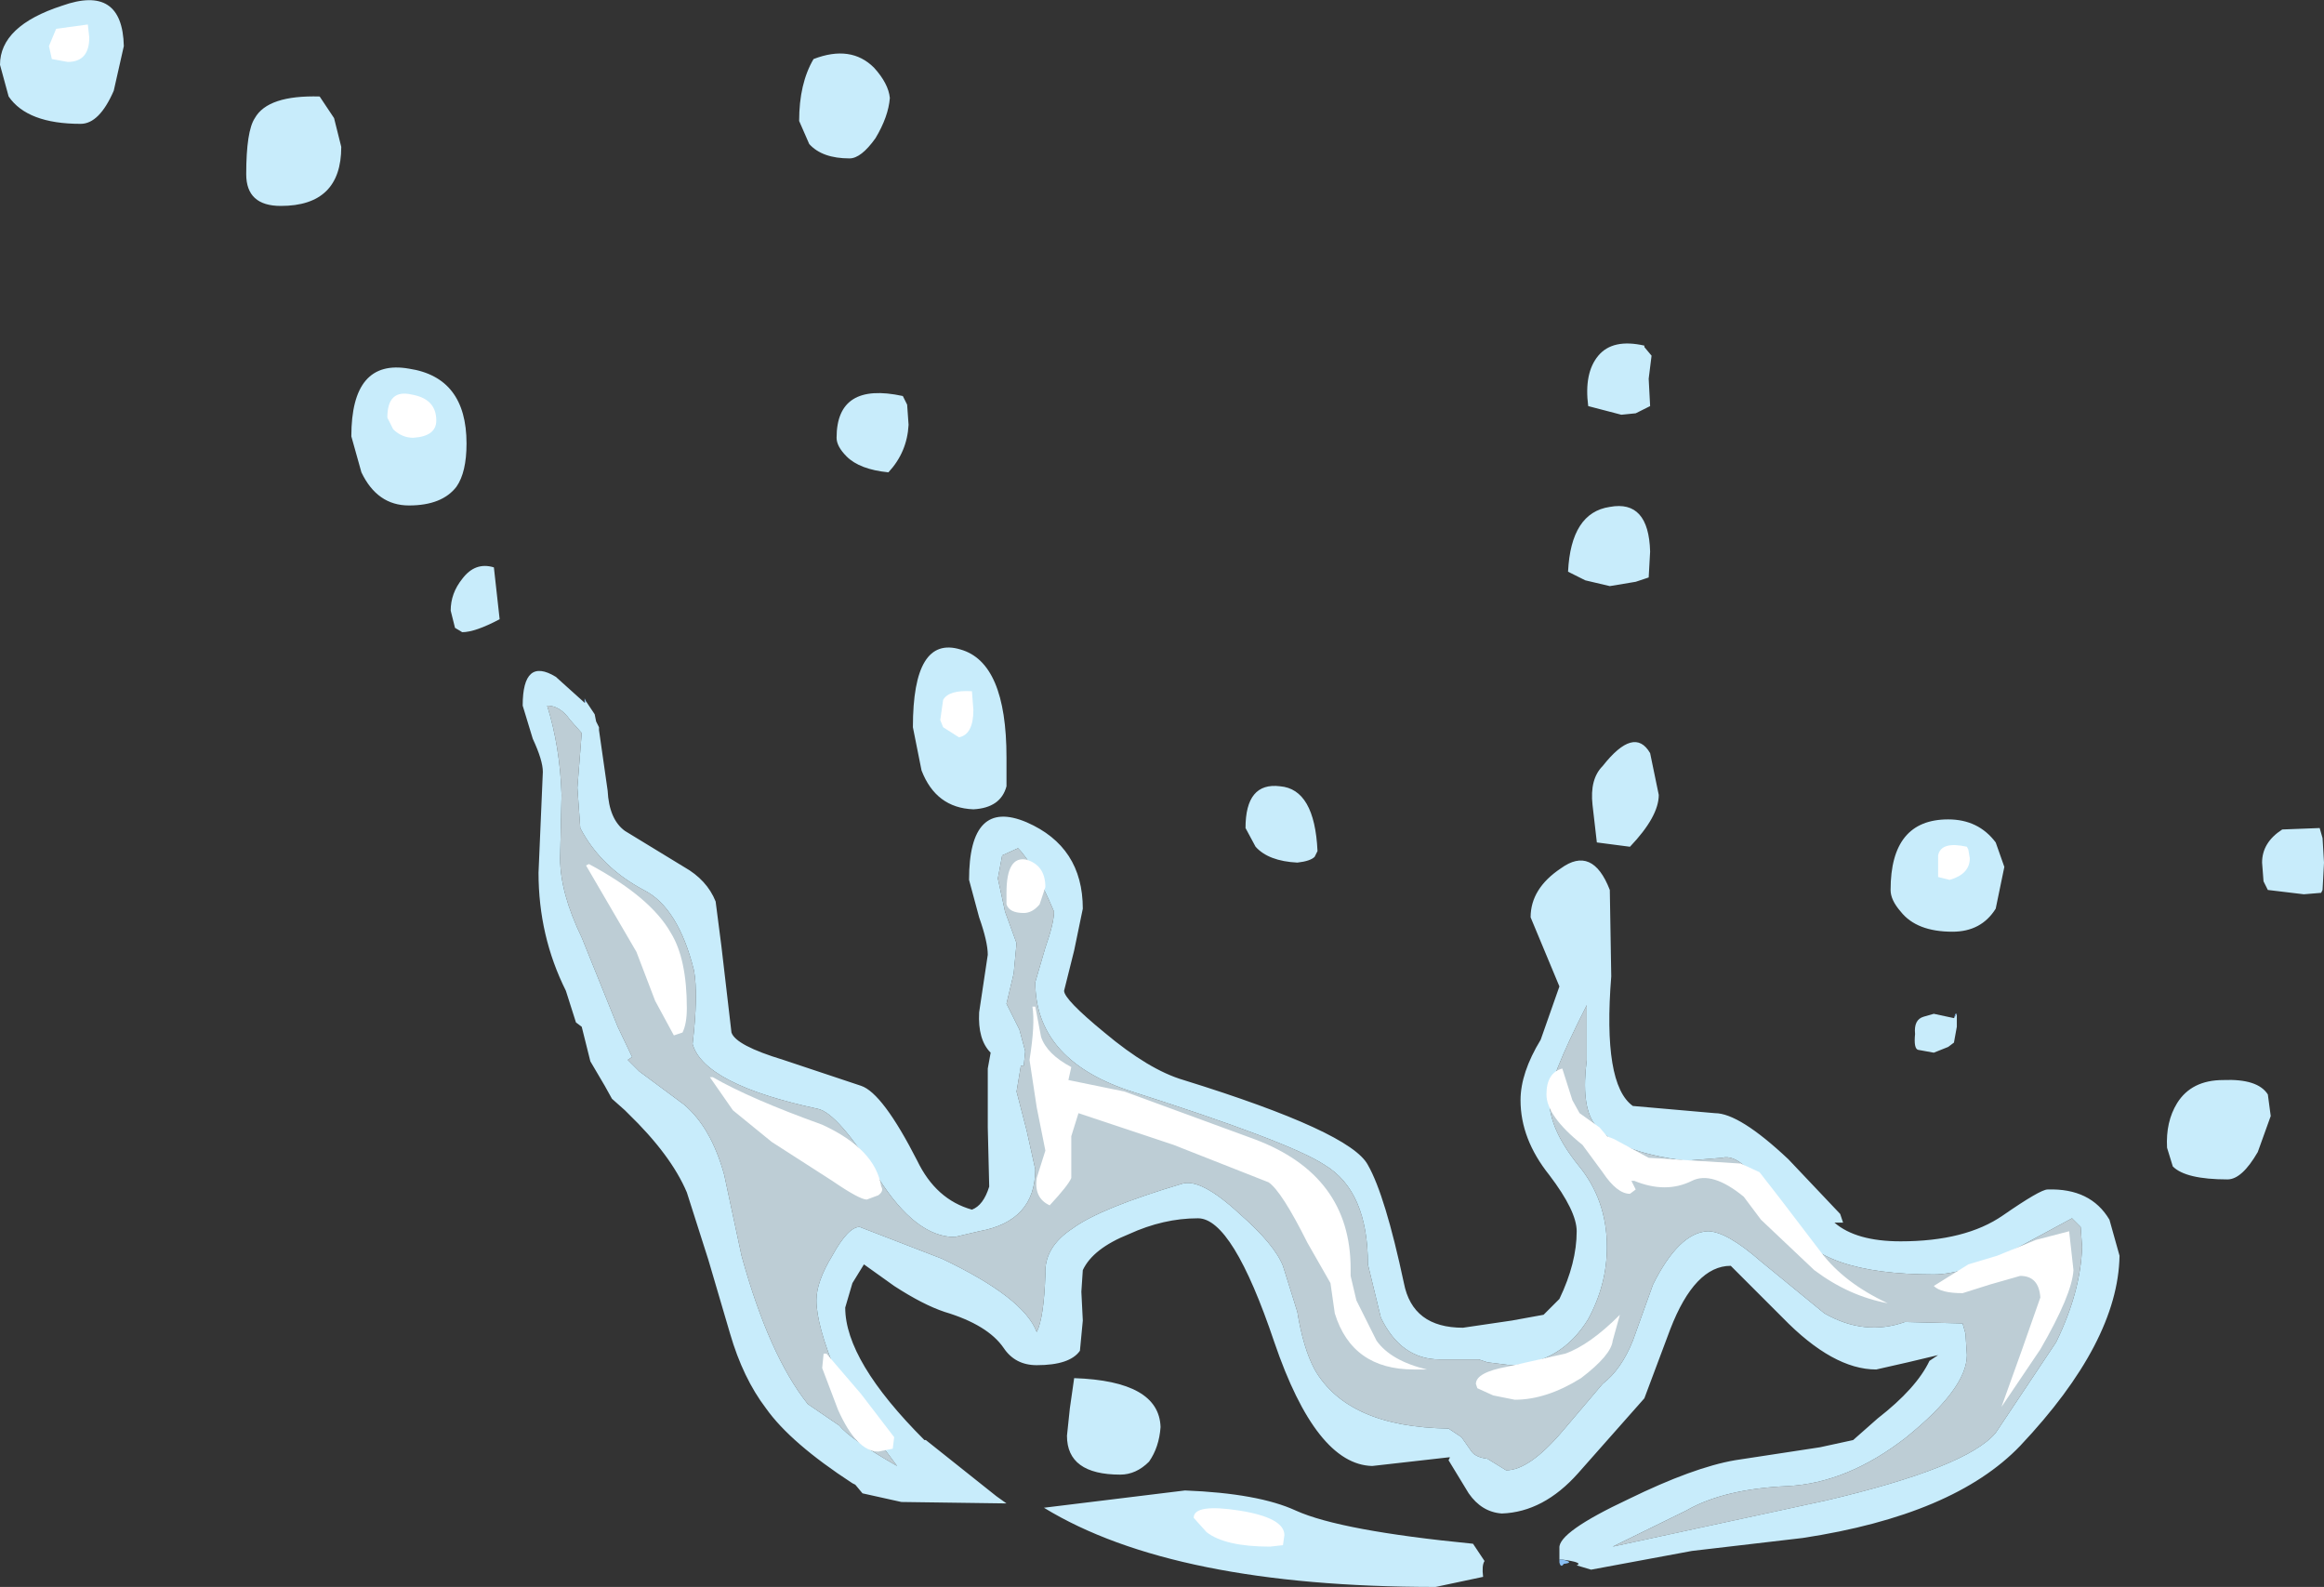 <?xml version="1.0" encoding="UTF-8" standalone="no"?>
<svg xmlns:xlink="http://www.w3.org/1999/xlink" height="55.1px" width="80.7px" xmlns="http://www.w3.org/2000/svg">
  <rect width="100%" height="100%" fill="#333333" stroke="none"/>
  <g transform="matrix(1.0, 0.0, 0.0, 1.0, 48.95, 51.35)">
    <path d="M6.55 -39.0 Q7.05 -39.6 8.15 -39.35 L8.15 -39.3 8.4 -39.0 8.3 -38.2 8.35 -37.25 7.95 -37.05 7.85 -37.0 7.35 -36.95 6.2 -37.25 Q6.05 -38.4 6.55 -39.0 M5.5 -31.5 Q5.6 -33.55 6.95 -33.75 8.3 -34.0 8.35 -32.2 L8.3 -31.3 7.85 -31.15 6.95 -31.0 6.1 -31.2 5.5 -31.5 M8.35 -25.2 L8.65 -23.75 Q8.65 -23.0 7.65 -21.95 L6.5 -22.1 6.35 -23.4 Q6.25 -24.3 6.7 -24.75 7.8 -26.15 8.35 -25.2 M18.7 -22.9 Q19.75 -22.9 20.35 -22.1 L20.65 -21.25 20.35 -19.8 Q19.85 -19.0 18.85 -19.0 17.6 -19.0 17.05 -19.7 16.7 -20.1 16.7 -20.45 16.7 -22.9 18.7 -22.9 M19.0 -16.15 L19.0 -15.7 18.9 -15.15 18.7 -15.0 18.2 -14.8 17.65 -14.9 Q17.5 -14.95 17.55 -15.45 17.5 -15.95 17.85 -16.05 L18.2 -16.15 18.9 -16.0 19.0 -16.15 M-28.6 -27.0 L-28.3 -26.55 -28.25 -26.3 -28.15 -26.1 -28.15 -26.0 -27.85 -23.9 Q-27.8 -22.9 -27.25 -22.5 L-25.2 -21.25 Q-24.4 -20.8 -24.1 -20.05 L-23.9 -18.5 -23.55 -15.5 Q-23.4 -15.05 -21.75 -14.55 L-19.05 -13.65 Q-18.3 -13.4 -17.1 -11.05 -16.45 -9.7 -15.2 -9.35 -14.8 -9.5 -14.6 -10.15 L-14.65 -12.2 -14.65 -14.25 -14.55 -14.8 Q-15.0 -15.25 -14.95 -16.2 L-14.65 -18.2 Q-14.65 -18.65 -14.95 -19.5 L-15.3 -20.8 Q-15.3 -23.65 -13.3 -22.8 -11.35 -21.95 -11.35 -19.8 L-11.65 -18.35 -12.0 -16.95 Q-12.0 -16.65 -10.6 -15.5 -9.05 -14.2 -7.85 -13.85 -2.05 -12.05 -1.45 -10.9 -0.85 -9.85 -0.2 -6.8 0.1 -5.25 1.85 -5.25 L3.55 -5.5 4.65 -5.7 5.2 -6.25 Q5.8 -7.5 5.8 -8.6 5.8 -9.3 4.85 -10.55 3.85 -11.8 3.85 -13.15 3.85 -14.1 4.55 -15.25 L5.2 -17.1 4.7 -18.3 4.2 -19.5 Q4.2 -20.5 5.25 -21.2 6.35 -22.0 6.95 -20.45 L7.0 -17.45 Q6.7 -13.7 7.75 -12.95 L10.6 -12.7 Q11.45 -12.7 13.15 -11.1 L14.95 -9.2 15.05 -8.9 14.75 -8.9 Q15.5 -8.25 17.05 -8.25 19.3 -8.25 20.6 -9.15 21.9 -10.05 22.15 -10.05 23.65 -10.1 24.3 -9.0 L24.65 -7.75 Q24.6 -4.75 21.2 -1.15 18.9 1.25 13.65 2.05 L9.8 2.5 6.3 3.15 5.8 3.0 Q6.05 2.9 5.3 2.8 L5.2 2.8 5.2 2.4 Q5.15 1.85 7.6 0.7 9.85 -0.4 11.3 -0.65 L14.25 -1.1 15.4 -1.35 16.25 -2.1 Q17.6 -3.15 18.05 -4.1 L18.35 -4.3 17.3 -4.05 16.2 -3.8 Q14.7 -3.8 12.95 -5.6 L11.15 -7.4 Q9.9 -7.4 9.05 -5.2 L8.15 -2.8 5.85 -0.2 Q4.65 1.15 3.2 1.2 2.5 1.15 2.05 0.5 L1.35 -0.65 1.4 -0.75 1.35 -0.75 -1.3 -0.45 Q-3.25 -0.5 -4.7 -4.75 -6.15 -9.05 -7.35 -9.05 -8.55 -9.05 -9.75 -8.5 -11.0 -8.0 -11.35 -7.25 L-11.4 -6.5 -11.35 -5.5 -11.45 -4.45 Q-11.8 -3.95 -12.95 -3.95 -13.7 -3.95 -14.1 -4.55 -14.65 -5.35 -16.15 -5.8 -16.9 -6.05 -17.9 -6.7 L-18.95 -7.45 -19.35 -6.8 -19.6 -5.95 Q-19.6 -4.1 -16.85 -1.35 L-16.8 -1.35 -14.35 0.6 -14.0 0.85 -17.65 0.8 -19.0 0.5 -19.25 0.2 -19.35 0.15 Q-21.5 -1.25 -22.35 -2.45 -23.15 -3.5 -23.6 -5.05 L-24.35 -7.6 -25.1 -9.95 Q-25.65 -11.25 -27.15 -12.7 L-27.25 -12.8 -27.7 -13.2 -27.95 -13.65 -28.45 -14.5 -28.75 -15.7 -28.95 -15.85 -29.3 -16.95 Q-30.25 -18.85 -30.25 -21.05 L-30.1 -24.55 Q-30.1 -24.95 -30.45 -25.7 L-30.8 -26.85 Q-30.8 -28.55 -29.65 -27.85 L-28.65 -26.95 -28.6 -27.0 M6.15 -16.45 Q4.8 -13.8 4.85 -13.15 4.85 -12.15 5.85 -10.9 6.85 -9.7 6.85 -8.05 6.85 -6.75 6.2 -5.55 5.25 -4.0 3.5 -3.95 L2.7 -4.05 2.4 -4.15 1.05 -4.15 Q-0.3 -4.15 -1.0 -5.6 L-1.45 -7.45 Q-1.45 -10.0 -2.95 -10.9 -4.15 -11.7 -9.8 -13.5 -13.0 -14.6 -13.0 -17.25 L-12.65 -18.45 Q-12.35 -19.3 -12.35 -19.7 -13.05 -21.35 -13.6 -21.9 L-14.15 -21.65 -14.3 -20.85 -14.05 -19.7 -13.65 -18.6 -13.75 -17.55 -14.0 -16.5 -13.7 -15.9 -13.55 -15.6 -13.35 -14.85 -13.4 -14.35 -13.5 -14.35 -13.65 -13.45 -13.3 -12.1 -13.0 -10.75 Q-13.0 -8.95 -14.95 -8.6 L-15.8 -8.4 Q-17.15 -8.4 -18.45 -10.45 -19.85 -12.7 -20.55 -12.85 -24.5 -13.7 -24.9 -15.1 -24.7 -16.8 -24.85 -17.65 -25.4 -19.85 -26.6 -20.45 -28.1 -21.25 -28.8 -22.6 L-28.9 -24.0 -28.75 -25.9 -29.15 -26.35 Q-29.5 -26.85 -29.95 -26.85 -29.5 -25.4 -29.45 -23.75 L-29.5 -21.55 Q-29.5 -20.35 -28.75 -18.8 L-27.5 -15.7 -27.0 -14.65 -27.15 -14.55 -26.75 -14.15 -25.2 -13.0 Q-24.25 -12.2 -23.8 -10.55 L-23.2 -7.75 Q-22.25 -4.3 -20.9 -2.6 L-19.8 -1.85 Q-19.45 -1.4 -17.8 -0.45 -19.45 -2.65 -19.9 -3.65 -20.6 -5.35 -20.6 -6.2 -20.6 -6.85 -20.05 -7.75 -19.5 -8.75 -19.1 -8.75 L-16.25 -7.65 Q-13.4 -6.3 -12.95 -5.1 -12.7 -5.6 -12.65 -7.1 -12.7 -8.05 -11.7 -8.7 -10.75 -9.4 -7.9 -10.25 -7.25 -10.45 -5.9 -9.2 -4.7 -8.15 -4.4 -7.4 L-3.9 -5.8 Q-3.7 -4.55 -3.3 -3.8 -2.15 -1.8 1.35 -1.75 L1.8 -1.45 2.15 -0.95 Q2.3 -0.75 2.7 -0.7 L3.35 -0.3 Q4.15 -0.3 5.3 -1.65 L6.7 -3.3 Q7.35 -3.8 7.75 -4.8 L8.45 -6.75 Q9.35 -8.55 10.35 -8.6 11.0 -8.6 12.2 -7.55 L14.4 -5.75 Q15.8 -4.95 17.2 -5.45 L19.2 -5.4 19.3 -5.05 19.35 -4.3 Q19.35 -3.15 17.25 -1.45 15.2 0.15 13.1 0.25 10.9 0.35 9.6 1.1 L7.05 2.35 14.45 0.75 Q19.35 -0.4 20.35 -1.6 L22.45 -4.75 Q23.3 -6.5 23.35 -8.05 L23.3 -8.75 23.2 -8.85 23.0 -9.05 21.15 -8.05 Q19.3 -7.1 18.2 -7.1 14.2 -7.1 13.3 -8.8 L13.0 -9.5 12.9 -9.6 11.65 -10.85 Q11.2 -11.25 10.85 -11.15 L9.6 -11.05 Q7.1 -11.35 6.4 -12.35 5.95 -13.0 6.15 -14.55 L6.15 -16.45 M31.7 -22.25 L31.75 -21.4 31.7 -20.45 31.65 -20.35 31.05 -20.3 29.8 -20.45 29.65 -20.75 29.6 -21.4 Q29.6 -22.1 30.3 -22.55 L31.6 -22.6 31.7 -22.25 M29.9 -12.6 L29.45 -11.35 Q28.9 -10.4 28.4 -10.4 26.95 -10.4 26.5 -10.85 L26.3 -11.5 Q26.25 -12.4 26.65 -13.05 27.15 -13.85 28.25 -13.85 29.45 -13.9 29.8 -13.35 L29.9 -12.6 M0.9 3.75 Q-8.2 3.75 -12.7 1.0 L-7.8 0.4 Q-5.25 0.5 -3.95 1.1 -2.4 1.8 2.2 2.25 L2.6 2.85 Q2.5 3.0 2.55 3.4 L0.9 3.75 M-44.65 -49.75 L-45.0 -48.2 Q-45.5 -47.05 -46.15 -47.05 -48.0 -47.05 -48.65 -48.0 L-48.95 -49.1 Q-48.95 -50.45 -46.8 -51.15 -44.7 -51.9 -44.65 -49.75 M-19.45 -45.85 Q-20.4 -45.85 -20.85 -46.35 L-21.2 -47.15 Q-21.2 -48.45 -20.7 -49.3 -19.4 -49.8 -18.6 -49.0 -18.1 -48.45 -18.05 -47.95 -18.1 -47.3 -18.55 -46.55 -19.05 -45.85 -19.45 -45.85 M-17.45 -37.3 L-17.4 -36.6 Q-17.45 -35.65 -18.1 -34.95 -19.1 -35.05 -19.55 -35.5 -19.9 -35.85 -19.9 -36.15 -19.9 -38.1 -17.6 -37.6 L-17.45 -37.3 M-15.6 -28.8 Q-14.0 -28.35 -14.0 -25.05 L-14.0 -24.05 Q-14.2 -23.3 -15.15 -23.25 -16.45 -23.3 -16.95 -24.6 L-17.25 -26.1 Q-17.25 -29.3 -15.6 -28.8 M-37.1 -46.25 Q-37.1 -44.2 -39.2 -44.2 -40.4 -44.2 -40.4 -45.3 -40.4 -46.8 -40.1 -47.25 -39.65 -48.05 -37.85 -48.0 L-37.35 -47.25 -37.1 -46.25 M-31.8 -31.65 L-31.6 -29.85 Q-32.45 -29.4 -32.9 -29.4 L-33.15 -29.55 -33.3 -30.15 Q-33.3 -30.75 -32.9 -31.25 -32.45 -31.85 -31.8 -31.65 M-33.1 -34.45 Q-33.6 -33.8 -34.75 -33.8 -35.85 -33.8 -36.4 -34.95 L-36.75 -36.2 Q-36.75 -38.9 -34.75 -38.55 -32.75 -38.25 -32.75 -35.95 -32.75 -34.95 -33.1 -34.45 M-3.3 -21.6 Q-3.45 -21.45 -3.9 -21.4 -4.9 -21.45 -5.35 -21.95 L-5.7 -22.6 Q-5.7 -24.2 -4.5 -24.05 -3.3 -23.95 -3.2 -21.8 L-3.3 -21.6 M-11.8 -2.45 L-11.65 -3.5 Q-8.7 -3.4 -8.65 -1.8 -8.7 -1.1 -9.05 -0.6 -9.5 -0.15 -10.05 -0.15 -11.9 -0.15 -11.9 -1.5 L-11.8 -2.45" fill="#c8ecfb" fill-rule="evenodd" stroke="none"/>
    <path d="M18.9 -16.0 L18.95 -16.15 19.0 -16.15 18.9 -16.0 M5.3 2.8 Q5.75 2.9 5.35 2.95 5.25 3.1 5.2 2.9 L5.2 2.8 5.3 2.8 M-28.65 -26.95 L-28.65 -27.1 -28.6 -27.0 -28.65 -26.95" fill="#8ac0f4" fill-rule="evenodd" stroke="none"/>
    <path d="M6.15 -16.45 L6.15 -14.55 Q5.95 -13.0 6.4 -12.35 7.1 -11.35 9.6 -11.05 L10.85 -11.15 Q11.2 -11.25 11.65 -10.85 L12.9 -9.6 13.0 -9.5 13.3 -8.8 Q14.2 -7.1 18.2 -7.1 19.3 -7.1 21.15 -8.05 L23.0 -9.05 23.2 -8.85 23.3 -8.75 23.35 -8.05 Q23.3 -6.5 22.45 -4.75 L20.35 -1.6 Q19.35 -0.4 14.45 0.75 L7.05 2.35 9.6 1.1 Q10.9 0.35 13.1 0.25 15.2 0.15 17.25 -1.45 19.35 -3.15 19.35 -4.3 L19.3 -5.05 19.2 -5.4 17.2 -5.45 Q15.8 -4.95 14.4 -5.75 L12.2 -7.55 Q11.0 -8.6 10.35 -8.6 9.35 -8.55 8.45 -6.75 L7.75 -4.8 Q7.35 -3.8 6.7 -3.3 L5.3 -1.65 Q4.15 -0.3 3.35 -0.3 L2.7 -0.7 Q2.3 -0.75 2.15 -0.95 L1.8 -1.45 1.35 -1.75 Q-2.15 -1.8 -3.3 -3.8 -3.7 -4.55 -3.9 -5.8 L-4.4 -7.4 Q-4.7 -8.15 -5.9 -9.2 -7.25 -10.45 -7.9 -10.25 -10.75 -9.4 -11.7 -8.7 -12.7 -8.05 -12.65 -7.1 -12.7 -5.6 -12.95 -5.1 -13.4 -6.3 -16.25 -7.65 L-19.1 -8.75 Q-19.5 -8.75 -20.05 -7.75 -20.6 -6.85 -20.6 -6.2 -20.6 -5.35 -19.9 -3.65 -19.45 -2.65 -17.8 -0.45 -19.45 -1.4 -19.8 -1.85 L-20.9 -2.6 Q-22.25 -4.3 -23.2 -7.75 L-23.8 -10.55 Q-24.25 -12.2 -25.2 -13.0 L-26.75 -14.15 -27.15 -14.55 -27.0 -14.65 -27.5 -15.7 -28.75 -18.8 Q-29.5 -20.35 -29.5 -21.55 L-29.45 -23.75 Q-29.5 -25.4 -29.95 -26.85 -29.5 -26.85 -29.15 -26.35 L-28.75 -25.9 -28.9 -24.0 -28.8 -22.6 Q-28.1 -21.25 -26.6 -20.45 -25.4 -19.85 -24.85 -17.65 -24.7 -16.8 -24.9 -15.1 -24.5 -13.7 -20.55 -12.85 -19.85 -12.7 -18.45 -10.45 -17.15 -8.4 -15.8 -8.4 L-14.95 -8.6 Q-13.0 -8.95 -13.0 -10.75 L-13.3 -12.1 -13.65 -13.45 -13.5 -14.35 -13.4 -14.35 -13.35 -14.85 -13.55 -15.6 -13.7 -15.9 -14.0 -16.5 -13.75 -17.55 -13.65 -18.6 -14.05 -19.7 -14.3 -20.85 -14.15 -21.65 -13.6 -21.9 Q-13.05 -21.35 -12.35 -19.7 -12.35 -19.3 -12.65 -18.45 L-13.0 -17.25 Q-13.0 -14.6 -9.8 -13.5 -4.15 -11.7 -2.95 -10.9 -1.45 -10.0 -1.45 -7.45 L-1.0 -5.6 Q-0.3 -4.15 1.05 -4.15 L2.4 -4.15 2.7 -4.05 3.5 -3.95 Q5.25 -4.0 6.2 -5.55 6.85 -6.75 6.85 -8.05 6.85 -9.7 5.85 -10.9 4.85 -12.15 4.85 -13.15 4.8 -13.8 6.15 -16.45" fill="#dff4fd" fill-opacity="0.8" fill-rule="evenodd" stroke="none"/>
    <path d="M18.75 -20.8 L18.35 -20.9 18.35 -21.65 Q18.45 -22.15 19.35 -21.95 L19.4 -21.85 19.45 -21.55 Q19.45 -21.0 18.75 -20.8 M5.3 -14.25 L5.65 -13.15 5.9 -12.7 6.6 -12.2 6.85 -11.9 7.1 -11.8 8.3 -11.15 9.9 -11.05 11.5 -10.95 12.15 -10.65 12.85 -9.75 14.3 -7.85 Q15.1 -6.8 16.6 -6.1 15.25 -6.35 14.05 -7.25 L12.2 -9.0 11.6 -9.8 Q10.5 -10.7 9.8 -10.35 8.9 -9.9 7.8 -10.35 L7.7 -10.35 7.85 -10.05 7.65 -9.9 Q7.2 -9.9 6.7 -10.65 L6.0 -11.6 Q4.75 -12.6 4.75 -13.35 4.75 -14.1 5.3 -14.25 M3.4 -3.9 L5.4 -4.35 Q6.25 -4.65 7.3 -5.7 L7.05 -4.8 Q7.0 -4.3 5.95 -3.5 4.75 -2.75 3.65 -2.75 L2.9 -2.9 2.35 -3.15 2.3 -3.3 Q2.3 -3.7 3.4 -3.9 M0.15 -3.8 Q-2.0 -3.8 -2.6 -5.75 L-2.75 -6.8 -3.55 -8.2 Q-4.45 -10.0 -4.9 -10.3 L-8.2 -11.6 -11.5 -12.7 -11.75 -11.9 -11.75 -11.85 -11.75 -11.35 -11.75 -10.45 Q-11.85 -10.2 -12.5 -9.5 -13.05 -9.75 -12.95 -10.45 L-12.65 -11.4 -12.95 -12.9 -13.2 -14.55 Q-13.0 -15.8 -13.1 -16.4 L-13.0 -16.4 -12.8 -15.35 Q-12.6 -14.75 -11.75 -14.3 L-11.85 -13.85 -9.9 -13.45 -5.4 -11.8 Q-2.05 -10.55 -2.05 -7.3 L-2.05 -7.05 -1.85 -6.2 -1.15 -4.8 Q-0.65 -4.1 0.6 -3.8 L0.15 -3.8 M19.2 -6.45 Q18.45 -6.45 18.2 -6.7 L19.4 -7.45 20.4 -7.75 21.75 -8.3 22.9 -8.6 23.05 -7.25 Q23.0 -6.4 21.9 -4.5 L20.55 -2.5 21.25 -4.45 21.9 -6.3 Q21.85 -7.05 21.2 -7.05 L20.15 -6.75 19.2 -6.45 M-47.0 -50.35 L-45.9 -50.5 -45.85 -50.05 Q-45.85 -49.2 -46.6 -49.2 L-47.15 -49.3 -47.25 -49.75 -47.0 -50.35 M-16.2 -27.05 Q-16.0 -27.4 -15.2 -27.35 L-15.15 -26.7 Q-15.15 -25.85 -15.65 -25.75 L-16.2 -26.1 -16.3 -26.35 -16.2 -27.05 M-34.65 -37.65 Q-33.8 -37.5 -33.8 -36.75 -33.8 -36.2 -34.6 -36.15 -35.0 -36.15 -35.3 -36.45 L-35.5 -36.85 Q-35.5 -37.85 -34.65 -37.65 M-25.65 -18.95 Q-25.1 -18.05 -25.1 -16.35 -25.1 -15.8 -25.25 -15.5 L-25.55 -15.4 -26.2 -16.6 -26.85 -18.3 -28.6 -21.3 -28.5 -21.35 Q-26.35 -20.2 -25.65 -18.95 M-24.3 -13.95 L-24.2 -13.95 Q-22.9 -13.2 -20.4 -12.3 -18.55 -11.45 -18.35 -10.15 -18.25 -10.0 -18.45 -9.85 L-18.85 -9.7 Q-19.1 -9.7 -20.05 -10.35 L-22.15 -11.7 -23.5 -12.8 -24.3 -13.95 M-20.25 -4.35 L-19.05 -2.95 -17.9 -1.45 -17.95 -1.05 -18.45 -0.95 Q-19.2 -0.95 -19.85 -2.4 L-20.4 -3.85 -20.35 -4.35 -20.25 -4.35 M-14.0 -20.35 Q-14.0 -21.65 -13.3 -21.5 -12.65 -21.3 -12.65 -20.55 L-12.85 -19.95 Q-13.1 -19.65 -13.4 -19.65 -13.9 -19.65 -14.0 -19.95 L-14.0 -20.35 M-7.5 1.35 Q-7.5 0.85 -5.9 1.1 -4.35 1.35 -4.35 1.95 L-4.4 2.3 -4.85 2.35 Q-6.4 2.35 -7.05 1.85 L-7.5 1.35" fill="#ffffff" fill-rule="evenodd" stroke="none"/>
  </g>
</svg>
